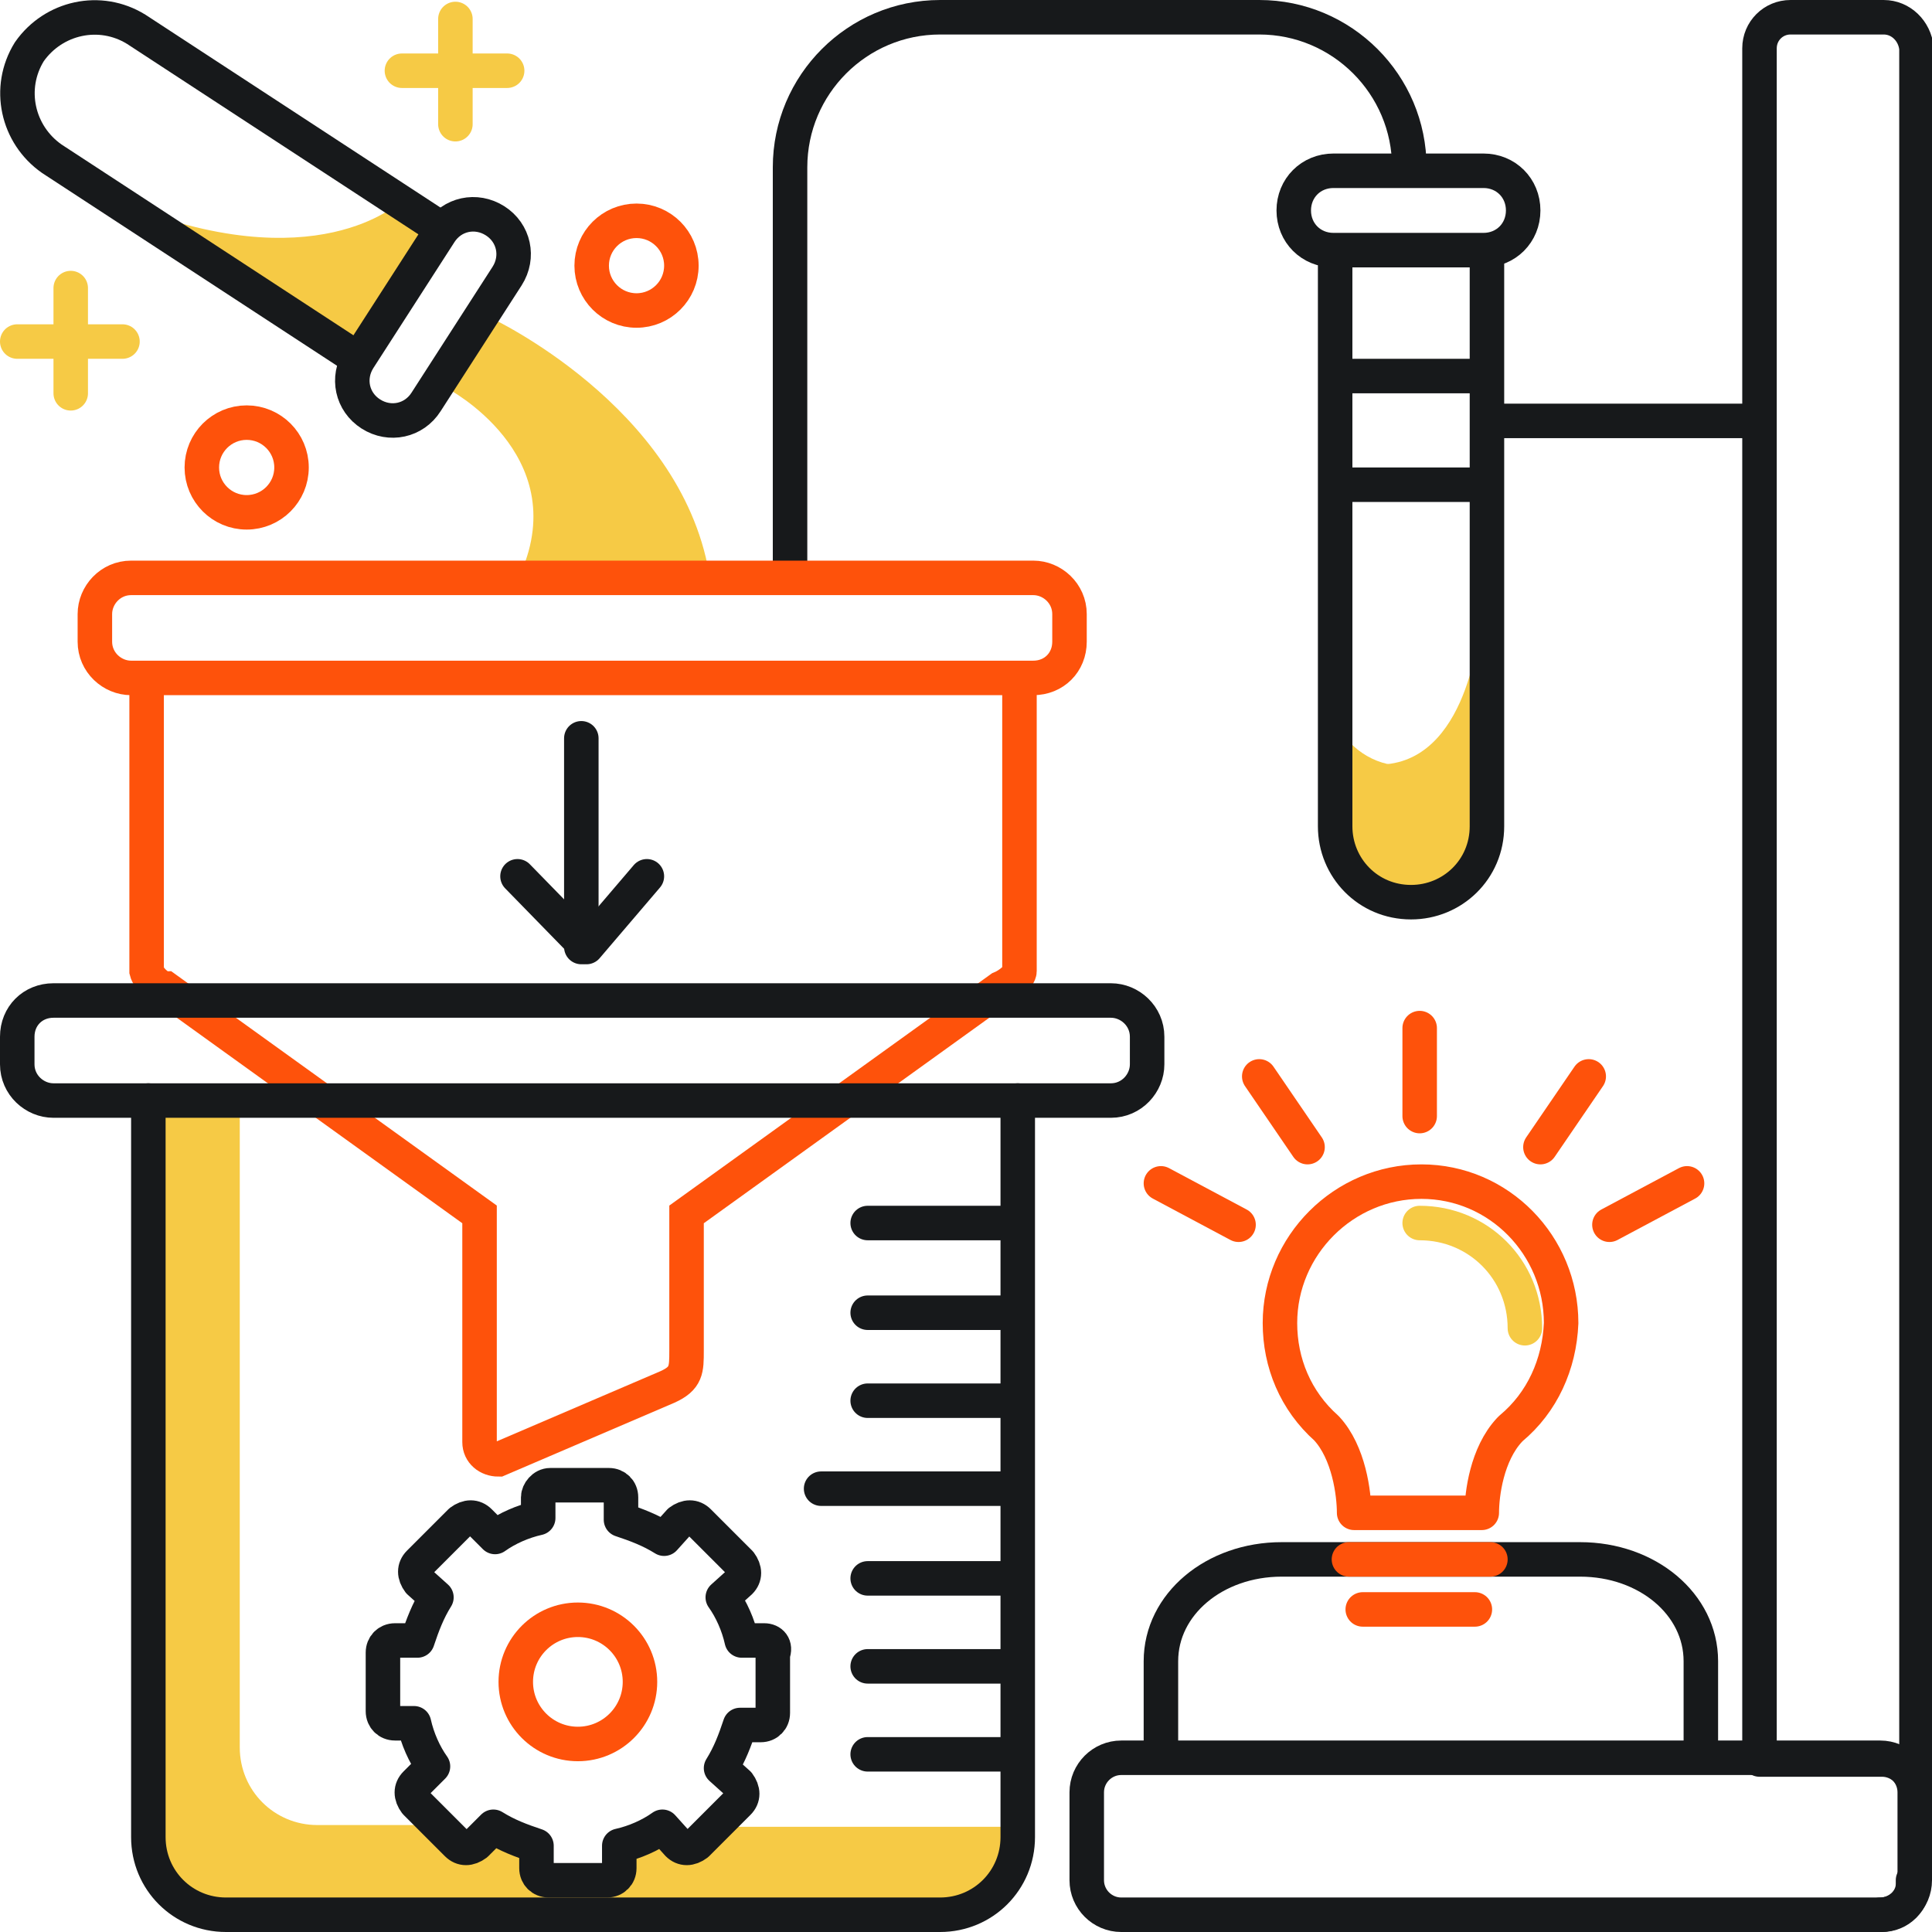 <?xml version="1.0" encoding="utf-8"?>
<!-- Generator: Adobe Illustrator 26.0.2, SVG Export Plug-In . SVG Version: 6.00 Build 0)  -->
<svg version="1.1" xmlns="http://www.w3.org/2000/svg" xmlns:xlink="http://www.w3.org/1999/xlink" x="0px" y="0px"
	 viewBox="0 0 112 112" style="enable-background:new 0 0 112 112;" xml:space="preserve">
<style type="text/css">
	.st0{display:none;}
	.st1{display:inline;fill:#FE520B;}
	.st2{display:inline;}
	.st3{fill:none;stroke:#17191B;stroke-width:2;stroke-miterlimit:10;}
	.st4{fill:#FE520B;}
	.st5{fill:none;stroke:#414042;stroke-width:2;stroke-linecap:round;stroke-miterlimit:10;}
	.st6{fill:#F6CA45;}
	.st7{fill:none;stroke:#FE520B;stroke-width:2;stroke-miterlimit:10;}
	.st8{fill:none;stroke:#17191B;stroke-width:2;stroke-linecap:round;stroke-miterlimit:10;}
	.st9{fill:none;stroke:#17191B;stroke-width:2;stroke-linecap:round;stroke-linejoin:round;stroke-miterlimit:10;}
	.st10{fill:none;stroke:#F6CA45;stroke-width:2;stroke-linecap:round;stroke-linejoin:round;stroke-miterlimit:10;}
	.st11{fill:none;stroke:#FE520B;stroke-width:2;stroke-linecap:round;stroke-linejoin:round;stroke-miterlimit:10;}
</style>
<g id="Layer_1_copy" class="st0">
	<path class="st1" d="M39.3,34.6c4.1-6.1,11-10.1,19.1-10.7c-0.8-0.1-1.6-0.1-2.3-0.1c-8.3,0-15.8,3.5-20.4,9.4
		C36.9,33.5,38.1,34,39.3,34.6z"/>
	<path class="st1" d="M29.6,32.3c-0.8-0.1-1.6-0.1-2.3-0.1c-14,0-25.5,9.9-25.5,24.2h4.8C6.6,42.9,16.7,33.3,29.6,32.3z"/>
	<g id="Layer_3_copy_00000022549579748205300120000007010477891688028849_" class="st2">
		<g>
			<g>
				<path class="st3" d="M56,23.6c-8.4,0-15.8,3.5-20.5,9.4c7.4,2.3,13.3,7.6,15.9,14.8c3.1,0,6.2,0,9.4,0
					c2.5-7.2,8.4-12.5,15.8-14.8C71.9,27.2,64.4,23.6,56,23.6z"/>
			</g>
			<g>
				<ellipse class="st3" cx="56.1" cy="12.7" rx="11.4" ry="10.9"/>
			</g>
		</g>
		<g>
			<path class="st4" d="M65.6,48.5c3.3-8.8,11.7-15.4,21.7-16.2c-0.8-0.1-1.6-0.1-2.3-0.1c-11,0-20.4,6.1-24,15.6L65.6,48.5z"/>
			<g>
				<ellipse class="st3" cx="27.4" cy="20.9" rx="11.4" ry="10.9"/>
				<line class="st5" x1="13.6" y1="55.8" x2="13.6" y2="51.1"/>
			</g>
		</g>
		<g>
			<g>
				<ellipse class="st3" cx="85" cy="20.9" rx="11.4" ry="10.9"/>
				<line class="st5" x1="102.3" y1="55.8" x2="102.3" y2="51.1"/>
			</g>
		</g>
		<g>
			<circle class="st3" cx="58.7" cy="69.4" r="21.3"/>
			<path class="st4" d="M38.3,108.7c-2-1.2-2.7-3.9-1.5-5.9l6.9-11.4c0.2-0.4,0.6-0.8,0.9-1.1c-1.8-0.4-3.6,0.4-4.6,2l-6.9,11.4
				c-1.2,2-0.6,4.7,1.5,5.9c1.6,1,3.6,0.7,5-0.4C39.1,109.1,38.7,109,38.3,108.7z"/>
			<g>
				<path class="st3" d="M35.9,110.4l-2.6-1.6c-1.3-0.8-1.7-2.5-1-3.8l8.4-14c0.8-1.3,2.5-1.7,3.8-1l2.6,1.6c1.3,0.8,1.7,2.5,1,3.8
					l-8.4,14C38.9,110.7,37.2,111.2,35.9,110.4z"/>
			</g>
			<g>
				<g>
					<path class="st6" d="M95.9,84.6l3.7,0.2c0.5,0,0.7,0.4,0.7,0.8l-0.1,1.4c0.9,0.4,1.8,0.7,2.7,1.3l1-0.9
						c0.1-0.1,0.3-0.2,0.5-0.2c0.2,0,0.4,0.1,0.6,0.3l2.5,2.8c0.3,0.3,0.3,0.8-0.1,1.1l-1,0.9c0.5,0.8,0.8,1.7,1,2.8l1.4,0.1
						c0.5,0,0.8,0.4,0.9,0.8l-0.2,3.7c0,0.5-0.4,0.7-0.8,0.7l-1.4-0.1c-0.4,0.9-0.7,1.8-1.3,2.7l0.9,1c0.3,0.3,0.3,0.8-0.1,1.1
						l-2.8,2.6c-0.1,0.1-0.3,0.2-0.5,0.2c-0.2,0-0.4-0.1-0.6-0.3l-0.9-1c-0.8,0.5-1.7,0.8-2.8,1l-0.1,1.4c0,0.4-0.4,0.7-0.8,0.7
						l-3.7-0.2c-0.5,0-0.7-0.4-0.7-0.8v-1.3c-0.9-0.4-1.8-0.7-2.7-1.3l-1,0.9c-0.1,0.1-0.3,0.2-0.5,0.2c-0.2,0-0.4-0.1-0.6-0.3
						l-2.5-2.7c-0.3-0.3-0.3-0.8,0.1-1.1l1-0.9c-0.5-0.8-0.8-1.7-1-2.8l-1.4-0.1c-0.5,0-0.7-0.4-0.7-0.8l0.2-3.7
						c0-0.5,0.4-0.7,0.8-0.7H87c0.4-0.9,0.7-1.8,1.3-2.7l-0.9-1c-0.3-0.3-0.3-0.8,0.1-1.1l2.7-2.5c0.1-0.1,0.3-0.2,0.5-0.2
						c0.2,0,0.4,0.1,0.6,0.3l0.9,1c0.8-0.5,1.7-0.8,2.8-1l0.2-1.6C95.1,84.9,95.4,84.6,95.9,84.6 M96,82.6L96,82.6
						c-1.6,0-2.8,1.1-2.9,2.6l0,0.1c-0.1,0.1-0.3,0.1-0.4,0.2c-0.5-0.5-1.2-0.9-2-0.9c-0.7,0-1.4,0.3-1.9,0.7l-2.6,2.4
						c-0.6,0.5-0.9,1.2-1,1.9c-0.1,0.7,0.2,1.5,0.7,2c-0.1,0.1-0.1,0.3-0.2,0.4c-1.5,0-2.7,1.2-2.8,2.7l-0.2,3.6l0,0v0
						c0,1.5,1.1,2.7,2.6,2.8c0,0.1,0.1,0.2,0.1,0.4c-0.5,0.5-0.8,1.1-0.9,1.8c-0.1,0.8,0.2,1.5,0.7,2.1l2.4,2.6c0.5,0.6,1.3,1,2.1,1
						c0.7,0,1.3-0.2,1.8-0.7c0.1,0.1,0.3,0.1,0.4,0.2c0,1.5,1.2,2.7,2.7,2.8l3.6,0.2l0,0h0c1.5,0,2.7-1.2,2.8-2.6
						c0.1,0,0.2-0.1,0.4-0.1c0.5,0.5,1.2,0.9,2,0.9c0.7,0,1.4-0.3,1.9-0.7l2.7-2.5c0.6-0.5,0.9-1.2,1-1.9c0.1-0.7-0.2-1.5-0.7-2
						c0-0.1,0.1-0.2,0.1-0.3l0,0h0.1c1.6,0,2.8-1.2,2.8-2.7l0.2-3.6l0-0.2l0-0.2c-0.3-1.4-1.4-2.3-2.7-2.4c0-0.1-0.1-0.2-0.1-0.4
						c0.5-0.5,0.8-1.1,0.9-1.8c0.1-0.8-0.2-1.5-0.7-2.1l-2.4-2.7c-0.5-0.6-1.3-1-2.1-1c-0.7,0-1.3,0.2-1.8,0.7
						c-0.1,0-0.2-0.1-0.3-0.1l0,0v-0.1c0-1.6-1.2-2.8-2.7-2.8L96,82.6L96,82.6L96,82.6z"/>
				</g>
				<circle class="st7" cx="97.1" cy="97.3" r="3.9"/>
			</g>
			<g>
				<g>
					<path class="st6" d="M13.6,61.4l3.7,0.2c0.5,0,0.7,0.4,0.7,0.8L18,63.8c0.9,0.4,1.8,0.7,2.7,1.3l1-0.9C21.8,64,22,64,22.1,64
						c0.2,0,0.4,0.1,0.6,0.3l2.5,2.8c0.3,0.3,0.3,0.8-0.1,1.1l-1,0.9c0.5,0.8,0.8,1.7,1,2.8l1.4,0.1c0.5,0,0.8,0.4,0.9,0.8l-0.2,3.7
						c0,0.5-0.4,0.7-0.8,0.7L25,77.1c-0.4,0.9-0.7,1.8-1.3,2.7l0.9,1c0.3,0.3,0.3,0.8-0.1,1.1l-2.8,2.6c-0.1,0.1-0.3,0.2-0.5,0.2
						c-0.2,0-0.4-0.1-0.6-0.3l-0.9-1c-0.8,0.5-1.7,0.8-2.8,1l-0.1,1.4c0,0.4-0.4,0.7-0.8,0.7l-3.7-0.2c-0.5,0-0.7-0.4-0.7-0.8v-1.3
						c-0.9-0.4-1.8-0.7-2.7-1.3l-1,0.9C7.9,83.9,7.7,84,7.5,84c-0.2,0-0.4-0.1-0.6-0.3L4.4,81c-0.3-0.3-0.3-0.8,0.1-1.1l1-0.9
						c-0.5-0.8-0.8-1.7-1-2.8l-1.4-0.1c-0.5,0-0.7-0.4-0.7-0.8l0.2-3.7c0-0.5,0.4-0.7,0.8-0.7h1.3C5.1,70,5.4,69.1,6,68.2l-0.9-1
						c-0.3-0.3-0.3-0.8,0.1-1.1l2.7-2.5c0.1-0.1,0.3-0.2,0.5-0.2c0.2,0,0.4,0.1,0.6,0.3l0.9,1c0.8-0.5,1.7-0.8,2.8-1l0.2-1.6
						C12.8,61.7,13.2,61.4,13.6,61.4 M13.7,59.4L13.7,59.4c-1.6,0-2.8,1.1-2.9,2.6l0,0.1c-0.1,0.1-0.3,0.1-0.4,0.2
						c-0.5-0.5-1.2-0.9-2-0.9c-0.7,0-1.4,0.3-1.9,0.7l-2.6,2.4c-0.6,0.5-0.9,1.2-1,1.9c-0.1,0.7,0.2,1.5,0.7,2
						c-0.1,0.1-0.1,0.3-0.2,0.4c-1.5,0-2.7,1.2-2.8,2.7l-0.2,3.6l0,0v0c0,1.5,1.1,2.7,2.6,2.8c0,0.1,0.1,0.2,0.1,0.4
						c-0.5,0.5-0.8,1.1-0.9,1.8c-0.1,0.8,0.2,1.5,0.7,2.1L5.4,85c0.5,0.6,1.3,1,2.1,1c0.7,0,1.3-0.2,1.8-0.7
						c0.1,0.1,0.3,0.1,0.4,0.2c0,1.5,1.2,2.7,2.7,2.8l3.6,0.2l0,0h0c1.5,0,2.7-1.2,2.8-2.6c0.1,0,0.2-0.1,0.4-0.1
						c0.5,0.5,1.2,0.9,2,0.9c0.7,0,1.4-0.3,1.9-0.7l2.7-2.5c0.6-0.5,0.9-1.2,1-1.9c0.1-0.7-0.2-1.5-0.7-2c0-0.1,0.1-0.2,0.1-0.3l0,0
						h0.1c1.6,0,2.8-1.2,2.8-2.7l0.2-3.6l0-0.2l0-0.2C29.1,71,28,70,26.7,69.9c0-0.1-0.1-0.2-0.1-0.4c0.5-0.5,0.8-1.1,0.9-1.8
						c0.1-0.8-0.2-1.5-0.7-2.1L24.3,63c-0.5-0.6-1.3-1-2.1-1c-0.7,0-1.3,0.2-1.8,0.7c-0.1,0-0.2-0.1-0.3-0.1l0,0v-0.1
						c0-1.6-1.2-2.8-2.7-2.8L13.7,59.4L13.7,59.4L13.7,59.4z"/>
				</g>
				<circle class="st7" cx="14.8" cy="74" r="3.9"/>
			</g>
			<line class="st3" x1="47.7" y1="92.3" x2="49.8" y2="88.9"/>
			<line class="st3" x1="43.7" y1="89.9" x2="45.8" y2="86.5"/>
		</g>
	</g>
	<g class="st2">
		<path class="st3" d="M75.2,56h35.2c0-14.3-11.4-24.2-25.5-24.2c-11.3,0-20.9,6.5-24.2,16.5C66.6,48.8,71.7,51.7,75.2,56z"/>
		<line class="st8" x1="71.3" y1="52.1" x2="71.3" y2="51.1"/>
		<line class="st8" x1="102.4" y1="55.8" x2="102.4" y2="51.1"/>
	</g>
	<g class="st2">
		<path class="st3" d="M51.8,49.3c-3-10.5-12.8-17.4-24.5-17.4c-14.1,0-25.5,10-25.5,24.2h40.4C44.7,53,48,50.6,51.8,49.3z"/>
		<line class="st8" x1="13.6" y1="55.9" x2="13.6" y2="51.2"/>
		<line class="st8" x1="44.7" y1="53.4" x2="44.7" y2="51.2"/>
	</g>
	<g class="st2">
		<path class="st6" d="M56.8,70.4c-0.8,3.7-4.1,5.1-6.7,4.6c-2.6-0.5-4.5-2.8-4.6-5.5c0-2.7,1.9-5.1,4.6-5.6
			c2.4-0.4,5.8,0.8,6.7,4.6c2.8,0,5.7,0,8.5,0c0-0.9,0-1.7,0-2.6c0-0.2,0.1-0.5,0.1-0.7c0.2-0.4,0.6-0.6,1-0.4
			c0.4,0.1,0.7,0.4,0.7,0.9c0,0.9,0,1.9,0,2.8c0.9,0,1.9,0,2.9,0c0-0.7,0-1.5,0-2.2c0-0.2,0-0.4,0-0.6c0.1-0.6,0.4-0.9,0.9-0.9
			s0.9,0.4,0.9,0.9c0,1.3,0,2.6,0,3.9c0,0.6-0.4,0.9-1,0.9c-1.1,0-2.2,0-3.3,0c-3.4,0-6.8,0-10.2,0C57.2,70.4,57,70.4,56.8,70.4z
			 M55,69.5c0-2.1-1.7-3.7-3.8-3.7c-2.1,0-3.8,1.7-3.7,3.8c0,2.1,1.7,3.7,3.8,3.7C53.3,73.2,55,71.5,55,69.5z"/>
	</g>
</g>
<g id="Layer_2">
	<circle class="st7" cx="36.9" cy="15.4" r="2.6"/>
	<path class="st3" d="M45.8,33.6V9.7c0-4.8,3.9-8.7,8.7-8.7H73c4.8,0,8.7,3.9,8.7,8.7"/>
	<path class="st6" d="M85.8,36c0,0-0.5,7.8-5.4,8.3c1.7,4.4,1.7,4.4,1.7,4.4l3.6-0.4L85.8,36z"/>
	<path class="st6" d="M85.8,14.4V40c0,2.5-2,4.4-4.4,4.4h0c-1.8,0-3.3-1.1-4-2.6v6.1c0,2.5,2,4.4,4.4,4.4h0c2.5,0,4.4-2,4.4-4.4
		V14.4H85.8z"/>
	<path class="st6" d="M23.2,11.7c0,0-4.9,4.7-16.3,0c13.9,9,13.9,9,13.9,9l4.7-7.3L23.2,11.7z"/>
	<g>
		<path class="st6" d="M41.1,33.2c-1.7-9.7-12.7-14.8-12.7-14.8v0.5l-2.5,3.6c0,0,7.3,3.8,4.3,10.7"/>
		<g>
			<g>
				<path class="st3" d="M25.5,13.5l-4.7,7.3c-0.7,1.1-0.4,2.5,0.7,3.2l0,0c1.1,0.7,2.5,0.4,3.2-0.7l4.7-7.3
					c0.7-1.1,0.4-2.5-0.7-3.2l0,0C27.6,12.1,26.2,12.4,25.5,13.5z"/>
				<path class="st3" d="M25.8,13.4L7.9,1.7C5.8,0.4,3.1,1,1.7,3l0,0C0.4,5.1,1,7.8,3,9.2l17.9,11.7"/>
			</g>
		</g>
	</g>
	<path class="st6" d="M41.7,105.8l-1.1,1.1c-0.3,0.3-0.8,0.3-1.1,0l-0.9-1c-0.8,0.5-1.6,0.8-2.5,1.1v1.3c0,0.4-0.3,0.7-0.7,0.7h-3.4
		c-0.4,0-0.7-0.3-0.7-0.7v-1.3c-0.9-0.3-1.8-0.6-2.5-1.1l-1,1c-0.3,0.3-0.8,0.3-1.1,0l-1.1-1.1h-7.2c-2.5,0-4.5-2-4.5-4.5V63.8H8.5
		v42.7c0,2.5,2,4.5,4.5,4.5h41.4c2.5,0,4.5-2,4.5-4.5v-0.6H41.7z"/>
	<g>
		<g>
			<path class="st7" d="M8.5,39.9v16.4c0.1,0.4,0.7,1,1.1,1l18.2,13.1v13.2c0,0.6,0.5,1,1.1,1l9.8-4.2c1.1-0.5,1.1-1,1.1-2.1v-7.9
				l18.2-13.1c0.5-0.2,1.1-0.7,1.1-1V40.1"/>
		</g>
		<path class="st7" d="M59.9,39.3H7.6c-1.1,0-2.1-0.9-2.1-2.1v-1.6c0-1.1,0.9-2.1,2.1-2.1h52.3c1.1,0,2.1,0.9,2.1,2.1v1.6
			C62,38.4,61.1,39.3,59.9,39.3z"/>
		<path class="st9" d="M64.4,63.8H3.1c-1.1,0-2.1-0.9-2.1-2.1v-1.6C1,58.9,1.9,58,3.1,58h61.3c1.1,0,2.1,0.9,2.1,2.1v1.6
			C66.5,62.8,65.6,63.8,64.4,63.8z"/>
		<line class="st9" x1="33.7" y1="42.8" x2="33.7" y2="54.9"/>
	</g>
	<polyline class="st9" points="30,50.8 34,54.9 37.5,50.8 	"/>
	<path class="st9" d="M59,63.8v42.7c0,2.5-2,4.5-4.5,4.5H13.1c-2.5,0-4.5-2-4.5-4.5V63.8"/>
	<path class="st9" d="M14.5,104.6"/>
	<line class="st9" x1="58" y1="101.7" x2="50.3" y2="101.7"/>
	<line class="st9" x1="58" y1="96.6" x2="50.3" y2="96.6"/>
	<line class="st9" x1="58" y1="91.5" x2="50.3" y2="91.5"/>
	<line class="st9" x1="58" y1="81.2" x2="50.3" y2="81.2"/>
	<line class="st9" x1="58" y1="76.1" x2="50.3" y2="76.1"/>
	<line class="st9" x1="58" y1="70.9" x2="50.3" y2="70.9"/>
	<line class="st9" x1="58" y1="86.3" x2="47.6" y2="86.3"/>
	<path class="st3" d="M86,14.5h-8.7c-1.3,0-2.3-1-2.3-2.3v0c0-1.3,1-2.3,2.3-2.3H86c1.3,0,2.3,1,2.3,2.3v0
		C88.3,13.5,87.3,14.5,86,14.5z"/>
	<path class="st3" d="M86.2,14.4v33.5c0,2.5-2,4.4-4.4,4.4h0c-2.5,0-4.4-2-4.4-4.4V14.4"/>
	<circle class="st7" cx="14.3" cy="27.1" r="2.6"/>
	<g>
		<line class="st10" x1="4.1" y1="22.8" x2="4.1" y2="16.7"/>
		<line class="st10" x1="1" y1="19.8" x2="7.1" y2="19.8"/>
	</g>
	<g>
		<line class="st10" x1="26.4" y1="7.2" x2="26.4" y2="1.1"/>
		<line class="st10" x1="23.3" y1="4.1" x2="29.4" y2="4.1"/>
	</g>
	<g>
		<path class="st9" d="M44.3,95.1H43c-0.2-0.9-0.6-1.8-1.1-2.5l1-0.9c0.3-0.3,0.3-0.7,0-1.1l-2.4-2.4c-0.3-0.3-0.7-0.3-1.1,0l-0.9,1
			c-0.8-0.5-1.6-0.8-2.5-1.1v-1.3c0-0.4-0.3-0.7-0.7-0.7h-3.4c-0.4,0-0.7,0.4-0.7,0.7V88c-0.9,0.2-1.8,0.6-2.5,1.1l-0.9-0.9
			c-0.3-0.3-0.7-0.3-1.1,0l-2.4,2.4c-0.3,0.3-0.3,0.7,0,1.1l1,0.9c-0.5,0.8-0.8,1.6-1.1,2.5h-1.3c-0.4,0-0.7,0.3-0.7,0.7v3.4
			c0,0.4,0.3,0.7,0.7,0.7H24c0.2,0.9,0.6,1.8,1.1,2.5l-1,1c-0.3,0.3-0.3,0.7,0,1.1l2.4,2.4c0.3,0.3,0.7,0.3,1.1,0l1-1
			c0.8,0.5,1.6,0.8,2.5,1.1v1.3c0,0.4,0.3,0.7,0.7,0.7h3.4c0.4,0,0.7-0.3,0.7-0.7v-1.3c0.9-0.2,1.8-0.6,2.5-1.1l0.9,1
			c0.3,0.3,0.7,0.3,1.1,0l2.4-2.4c0.3-0.3,0.3-0.7,0-1.1l-1-0.9c0.5-0.8,0.8-1.6,1.1-2.5h1.2c0.4,0,0.7-0.3,0.7-0.7v-3.4
			C45,95.4,44.7,95.1,44.3,95.1z"/>
		<circle class="st7" cx="33.5" cy="97.5" r="3.6"/>
	</g>
	<g>
		<path class="st9" d="M109,111h0.1c1,0,1.8-0.8,1.8-1.8V109C111,110.1,110.1,111,109,111z"/>
		<path class="st9" d="M109.2,1h-5.4c-1,0-1.8,0.8-1.8,1.8V102h7.1c1.1,0,2,0.9,2,2V2.8C111,1.8,110.2,1,109.2,1z"/>
	</g>
	<path class="st9" d="M111,109v-5.1c0-1.1-0.9-2-2-2h-44c-1.1,0-2,0.9-2,2v5.1c0,1.1,0.9,2,2,2h44C110.1,111,111,110.1,111,109z"/>
	<line class="st3" x1="77.9" y1="21.8" x2="85.8" y2="21.8"/>
	<line class="st3" x1="77.9" y1="28.1" x2="85.8" y2="28.1"/>
	<line class="st3" x1="86.2" y1="24.4" x2="101.3" y2="24.4"/>
	<path class="st9" d="M67.3,101.4v-5.1c0-3.3,3.1-5.9,7-5.9h17.3c3.9,0,7,2.6,7,5.9v5.1"/>
	<g>
		<g>
			<g>
				<g>
					<g>
						<path class="st10" d="M82.3,70.9c3.4,0,6.1,2.7,6.1,6.1"/>
					</g>
				</g>
			</g>
			<line class="st11" x1="78.2" y1="90.4" x2="86.4" y2="90.4"/>
			<line class="st11" x1="79" y1="93.3" x2="85.5" y2="93.3"/>
			<line class="st11" x1="82.3" y1="64.7" x2="82.3" y2="59.6"/>
			<line class="st11" x1="75.8" y1="66.5" x2="73" y2="62.4"/>
			<line class="st11" x1="71.8" y1="71" x2="67.3" y2="68.6"/>
			<line class="st11" x1="89.3" y1="66.5" x2="92.1" y2="62.4"/>
			<line class="st11" x1="93.3" y1="71" x2="97.8" y2="68.6"/>
		</g>
		<path class="st11" d="M82.4,68.5c4.5,0,8.1,3.7,8.1,8.2c-0.1,2.4-1.1,4.6-2.9,6.1c0,0-0.1,0.1-0.1,0.1c-1.3,1.4-1.6,3.7-1.6,4.8
			h-7.4c0-1.1-0.3-3.5-1.6-4.9c-1.8-1.6-2.7-3.8-2.7-6.1C74.2,72.2,77.9,68.5,82.4,68.5"/>
	</g>
</g>
</svg>
